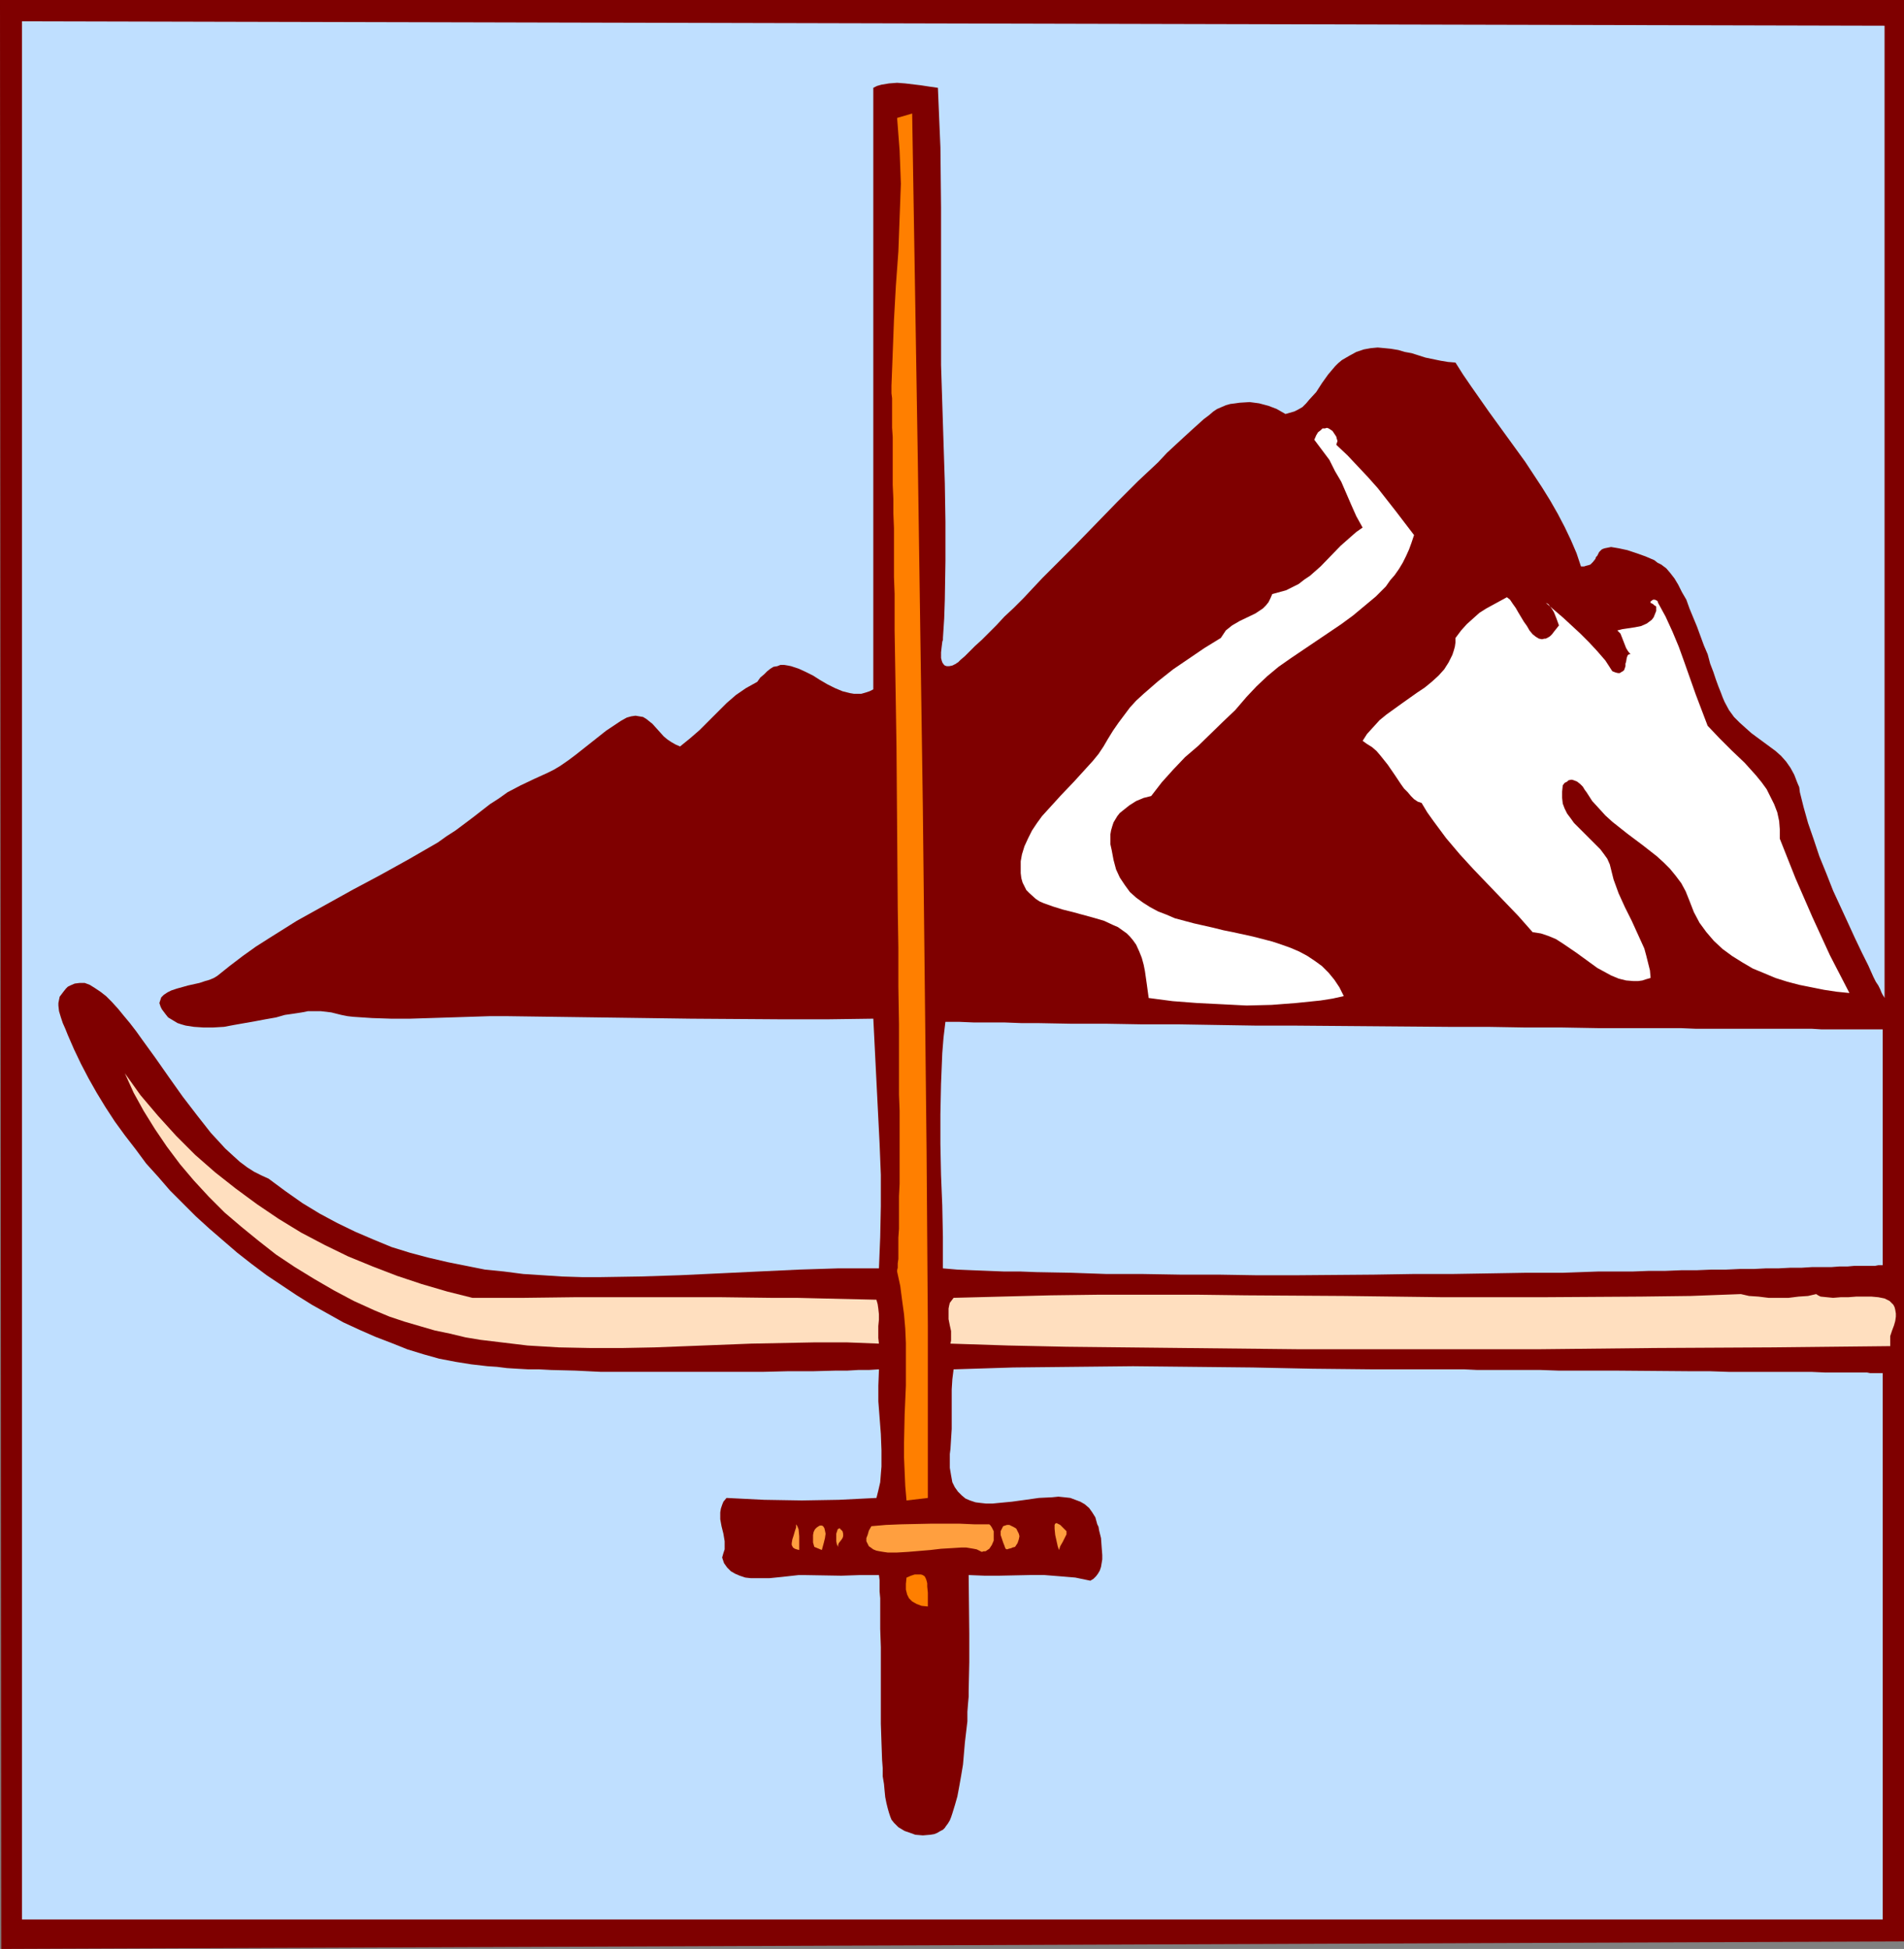 <?xml version="1.0" encoding="UTF-8" standalone="no"?>
<svg
   version="1.0"
   width="129.766mm"
   height="132.826mm"
   id="svg15"
   sodipodi:docname="Skiing - Equipment 6.wmf"
   xmlns:inkscape="http://www.inkscape.org/namespaces/inkscape"
   xmlns:sodipodi="http://sodipodi.sourceforge.net/DTD/sodipodi-0.dtd"
   xmlns="http://www.w3.org/2000/svg"
   xmlns:svg="http://www.w3.org/2000/svg">
  <rect width="100%" height="100%" fill="#808080" stroke="none"/>
  <sodipodi:namedview
     id="namedview15"
     pagecolor="#ffffff"
     bordercolor="#000000"
     borderopacity="0.25"
     inkscape:showpageshadow="2"
     inkscape:pageopacity="0.0"
     inkscape:pagecheckerboard="0"
     inkscape:deskcolor="#d1d1d1"
     inkscape:document-units="mm" />
  <defs
     id="defs1">
    <pattern
       id="WMFhbasepattern"
       patternUnits="userSpaceOnUse"
       width="6"
       height="6"
       x="0"
       y="0" />
  </defs>
  <path
     style="fill:#7f0000;fill-opacity:1;fill-rule:evenodd;stroke:none"
     d="M 490.455,0 V 500.081 L 0.323,502.02 0,0 Z"
     id="path1" />
  <path
     style="fill:#bfdfff;fill-opacity:1;fill-rule:evenodd;stroke:none"
     d="m 485.446,6.625 v 250.444 0 l -0.162,-0.323 -0.323,-0.485 -0.323,-0.646 -0.323,-0.808 -0.485,-0.969 -0.646,-0.969 -0.646,-1.293 -0.646,-1.454 -0.646,-1.454 -0.808,-1.616 -0.808,-1.616 -1.778,-3.716 -1.778,-3.878 -1.939,-4.201 -1.939,-4.201 -1.778,-4.524 -1.778,-4.363 -1.454,-4.363 -1.454,-4.201 -1.131,-4.039 -0.485,-1.939 -0.485,-1.939 -0.162,-1.293 -0.485,-1.131 -0.808,-2.1 -0.97,-1.777 -1.131,-1.616 -1.293,-1.454 -1.454,-1.293 -3.07,-2.262 -3.07,-2.262 -1.454,-1.293 -1.616,-1.454 -1.454,-1.454 -1.293,-1.777 -1.131,-2.1 -0.485,-1.131 -0.485,-1.293 -0.646,-1.616 -0.646,-1.777 -0.323,-0.969 -0.323,-0.969 -0.808,-2.101 -0.646,-2.424 -0.97,-2.262 -1.778,-4.847 -1.939,-4.686 -0.808,-2.262 -1.131,-1.939 -0.97,-1.939 -0.97,-1.616 -1.131,-1.454 -0.97,-1.131 -0.646,-0.485 -0.646,-0.485 -0.97,-0.485 -0.808,-0.646 -2.262,-0.969 -2.262,-0.808 -2.424,-0.808 -2.262,-0.485 -0.97,-0.162 -0.97,-0.162 -0.808,0.162 -0.808,0.162 -0.485,0.162 -0.323,0.162 -0.646,0.646 -0.485,0.969 -0.323,0.323 -0.162,0.485 -0.646,0.808 -0.646,0.646 -0.485,0.162 -0.646,0.162 -0.485,0.162 h -0.808 l -1.131,-3.393 -1.454,-3.393 -1.616,-3.393 -1.778,-3.393 -1.939,-3.393 -2.101,-3.393 -4.363,-6.625 -4.686,-6.463 -4.686,-6.463 -4.525,-6.463 -2.101,-3.07 -1.939,-3.07 -1.939,-0.162 -1.939,-0.323 -3.878,-0.808 -3.555,-1.131 -1.778,-0.323 -1.616,-0.485 -1.939,-0.323 -1.616,-0.162 -1.778,-0.162 -1.778,0.162 -1.778,0.323 -1.939,0.646 -1.778,0.969 -1.939,1.131 -0.97,0.808 -0.808,0.808 -1.778,2.101 -1.616,2.262 -1.454,2.262 -1.778,1.939 -0.808,0.969 -0.97,0.969 -1.131,0.646 -0.97,0.485 -1.131,0.323 -1.131,0.323 -2.262,-1.293 -2.101,-0.808 -2.424,-0.646 -2.424,-0.323 -2.586,0.162 -1.131,0.162 -1.293,0.162 -1.131,0.323 -1.131,0.485 -1.131,0.485 -0.97,0.646 -1.131,0.969 -1.293,0.969 -1.616,1.454 -1.616,1.454 -1.939,1.777 -2.101,1.939 -2.262,2.101 -2.262,2.424 -2.586,2.424 -2.586,2.424 -2.586,2.585 -2.747,2.747 -5.494,5.655 -5.494,5.655 -5.494,5.494 -2.747,2.747 -2.586,2.747 -2.424,2.585 -2.424,2.424 -2.424,2.262 -2.101,2.262 -1.939,1.939 -1.778,1.777 -1.778,1.616 -1.454,1.454 -1.131,1.131 -1.131,0.969 -0.323,0.323 -0.323,0.323 -0.323,0.162 -0.162,0.162 -0.97,0.485 -0.808,0.162 h -0.646 l -0.485,-0.162 -0.323,-0.323 -0.323,-0.485 -0.162,-0.485 -0.162,-0.646 v -1.454 l 0.162,-1.454 0.162,-1.293 0.162,-0.485 v -0.485 l 0.323,-5.009 0.162,-4.847 0.162,-10.018 v -10.018 l -0.162,-10.018 -0.646,-20.197 -0.323,-10.179 V 84.182 68.832 53.482 l -0.162,-15.511 -0.323,-7.594 -0.323,-7.756 -2.262,-0.323 -2.101,-0.323 -4.04,-0.485 -2.101,-0.162 -2.101,0.162 -1.939,0.323 -1.131,0.323 -0.97,0.485 V 177.573 l -0.97,0.485 -0.97,0.323 -1.131,0.323 h -0.808 -1.131 l -0.97,-0.162 -1.939,-0.485 -1.939,-0.808 -1.939,-0.969 -1.939,-1.131 -1.778,-1.131 -1.939,-0.969 -1.778,-0.808 -1.939,-0.646 -0.808,-0.162 -0.97,-0.162 h -0.97 l -0.808,0.323 -0.97,0.162 -0.808,0.485 -0.808,0.646 -0.808,0.808 -0.97,0.808 -0.808,1.131 -1.454,0.808 -1.454,0.808 -2.586,1.777 -2.424,2.1 -2.262,2.262 -4.686,4.686 -2.424,2.1 -2.586,2.1 -1.131,-0.485 -1.131,-0.646 -0.97,-0.646 -0.97,-0.808 -1.454,-1.616 -1.454,-1.616 -1.616,-1.293 -0.808,-0.485 -0.97,-0.162 -0.97,-0.162 -1.131,0.162 -1.131,0.323 -1.454,0.808 -1.939,1.293 -1.939,1.293 -7.757,6.14 -1.939,1.454 -2.101,1.454 -1.616,0.969 -1.616,0.808 -3.555,1.616 -3.394,1.616 -3.394,1.777 -2.262,1.616 -2.262,1.454 -4.363,3.393 -4.525,3.393 -2.262,1.454 -2.262,1.616 -7.272,4.201 -7.272,4.039 -7.272,3.878 -7.272,4.039 -7.272,4.039 -6.949,4.363 -3.555,2.262 -3.394,2.424 -3.394,2.585 -3.232,2.585 -0.808,0.485 -1.131,0.485 -1.131,0.323 -1.454,0.485 -2.909,0.646 -2.909,0.808 -1.454,0.485 -0.97,0.485 -0.97,0.646 -0.646,0.646 -0.162,0.485 -0.162,0.485 -0.162,0.485 0.162,0.485 0.162,0.485 0.323,0.646 0.485,0.646 0.485,0.646 0.646,0.808 0.808,0.485 0.808,0.485 0.808,0.485 0.97,0.323 1.131,0.323 2.101,0.323 2.424,0.162 h 2.586 l 2.747,-0.162 2.586,-0.485 5.494,-0.969 2.586,-0.485 2.747,-0.485 2.262,-0.646 2.262,-0.323 2.101,-0.323 1.616,-0.323 h 1.616 1.616 l 2.747,0.323 2.586,0.646 1.616,0.323 1.454,0.162 4.848,0.323 4.848,0.162 h 5.01 l 5.171,-0.162 10.181,-0.323 5.01,-0.162 h 4.848 l 47.026,0.646 23.432,0.162 h 11.797 l 11.797,-0.162 0.808,16.158 0.808,15.996 0.323,8.079 v 8.079 l -0.162,7.917 -0.323,8.079 h -10.342 l -10.181,0.323 -10.342,0.485 -10.181,0.485 -10.342,0.485 -10.019,0.323 -10.181,0.162 h -5.01 l -5.171,-0.162 -4.848,-0.323 -5.01,-0.323 -5.01,-0.646 -4.848,-0.485 -4.848,-0.969 -4.848,-0.969 -4.848,-1.131 -4.848,-1.293 -4.686,-1.454 -4.686,-1.939 -4.525,-1.939 -4.686,-2.262 -4.525,-2.424 -4.525,-2.747 -4.363,-3.07 -4.363,-3.232 -1.778,-0.808 -1.939,-0.969 -1.778,-1.131 -1.939,-1.454 -1.778,-1.616 -1.939,-1.777 -1.778,-1.939 -1.939,-2.1 -1.778,-2.262 -1.778,-2.262 -3.717,-4.847 -3.555,-5.009 -3.394,-4.847 -3.394,-4.686 -1.616,-2.262 -1.616,-2.1 -1.616,-1.939 -1.454,-1.777 -1.616,-1.777 -1.454,-1.454 -1.454,-1.131 -1.454,-0.969 -1.293,-0.808 -1.293,-0.485 h -1.293 l -1.293,0.162 -1.131,0.485 -0.646,0.323 -0.485,0.485 -0.646,0.808 -0.485,0.646 -0.485,0.646 -0.162,0.808 -0.162,0.808 v 0.646 l 0.162,1.454 0.485,1.616 0.485,1.454 0.646,1.454 0.646,1.616 1.616,3.716 1.778,3.716 1.939,3.716 2.101,3.716 2.262,3.716 2.424,3.716 2.586,3.555 2.747,3.555 2.747,3.716 3.07,3.393 3.07,3.555 3.394,3.393 3.232,3.232 3.555,3.232 3.555,3.07 3.555,3.07 3.717,2.908 3.878,2.908 3.878,2.585 3.878,2.585 3.878,2.424 4.04,2.262 4.04,2.262 4.202,1.939 4.04,1.777 4.202,1.616 4.04,1.616 4.202,1.293 4.04,1.131 4.202,0.808 4.04,0.646 4.202,0.485 2.424,0.162 2.586,0.323 2.586,0.162 2.909,0.162 h 2.747 l 3.07,0.162 6.302,0.162 6.626,0.323 h 6.787 6.787 21.008 6.949 l 6.626,-0.162 h 6.464 l 5.979,-0.162 h 2.909 l 2.747,-0.162 h 2.747 l 2.586,-0.162 -0.162,4.201 v 4.039 l 0.323,4.201 0.323,4.201 0.162,4.201 v 4.201 l -0.162,1.939 -0.162,2.101 -0.485,2.1 -0.485,1.939 -9.696,0.485 -9.534,0.162 -9.696,-0.162 -9.696,-0.485 -0.808,0.969 -0.323,0.808 -0.323,0.969 -0.162,0.969 v 0.808 0.969 l 0.323,1.777 0.485,1.939 0.323,1.939 v 1.131 0.969 l -0.323,0.969 -0.323,1.131 0.485,1.454 0.808,1.131 0.97,0.969 1.131,0.646 1.131,0.485 1.454,0.485 1.454,0.162 h 1.454 3.232 l 3.232,-0.323 2.909,-0.323 1.454,-0.162 h 1.293 l 9.696,0.162 4.848,-0.162 h 4.848 l 0.162,1.293 v 1.454 1.454 l 0.162,1.777 v 1.777 1.939 4.201 l 0.162,4.686 v 14.704 5.009 l 0.162,4.847 0.162,4.524 0.162,2.1 v 2.1 l 0.323,1.939 0.162,1.777 0.162,1.616 0.323,1.616 0.323,1.293 0.323,1.131 0.323,0.969 0.323,0.808 0.646,0.808 0.485,0.485 0.646,0.646 0.808,0.485 0.808,0.485 0.97,0.323 1.778,0.646 1.939,0.162 1.939,-0.162 0.97,-0.162 0.808,-0.323 0.808,-0.485 0.646,-0.323 0.485,-0.485 0.323,-0.485 0.485,-0.646 0.485,-0.808 0.323,-0.808 0.323,-0.969 0.646,-2.1 0.646,-2.262 0.485,-2.585 0.485,-2.747 0.485,-2.908 0.485,-5.655 0.323,-2.747 0.323,-2.747 v -2.424 l 0.162,-2.101 0.162,-1.777 v -0.808 -0.646 l 0.162,-7.433 v -7.433 l -0.162,-15.027 4.04,0.162 h 3.878 l 7.757,-0.162 h 3.878 l 4.04,0.323 3.878,0.323 3.878,0.808 0.808,-0.485 0.646,-0.646 0.485,-0.646 0.485,-0.808 0.323,-0.969 0.162,-0.969 0.162,-0.969 v -1.131 l -0.162,-2.1 -0.162,-2.262 -0.485,-1.939 -0.162,-0.969 -0.323,-0.646 -0.485,-1.777 -0.808,-1.293 -0.808,-1.131 -1.131,-0.969 -1.131,-0.646 -1.293,-0.485 -1.293,-0.485 -1.454,-0.162 -1.616,-0.162 -1.616,0.162 -3.394,0.162 -3.394,0.485 -3.555,0.485 -3.394,0.323 -1.616,0.162 h -1.616 l -1.454,-0.162 -1.293,-0.162 -1.454,-0.485 -1.131,-0.485 -0.97,-0.808 -0.97,-0.969 -0.808,-1.131 -0.646,-1.293 -0.323,-1.777 -0.323,-1.939 v -1.131 -1.131 -1.293 l 0.162,-1.293 0.162,-2.585 0.162,-2.585 V 357.893 l 0.162,-2.585 0.323,-2.585 15.352,-0.485 15.514,-0.162 15.352,-0.162 15.514,0.162 15.352,0.162 15.352,0.323 15.514,0.162 h 15.352 8.242 l 3.394,0.162 h 7.757 4.202 4.363 l 4.525,0.162 h 4.686 9.858 l 19.715,0.162 h 4.848 l 4.686,0.162 h 4.686 4.525 4.202 4.04 3.878 l 3.555,0.162 h 3.232 2.909 4.686 l 0.808,0.162 h 3.232 V 494.426 H 5.656 V 5.494 Z"
     id="path2" />
  <path
     style="fill:#ff7f00;fill-opacity:1;fill-rule:evenodd;stroke:none"
     d="m 234.966,29.245 1.454,89.191 1.293,89.191 0.485,44.595 0.485,44.434 0.323,44.757 v 44.434 l -5.494,0.646 -0.323,-3.716 -0.162,-3.716 -0.162,-3.716 v -3.555 l 0.162,-7.433 0.323,-7.433 v -7.433 -3.555 l -0.162,-3.716 -0.323,-3.716 -0.485,-3.555 -0.485,-3.716 -0.808,-3.716 v -0.323 l 0.162,-0.646 v -1.131 l 0.162,-1.131 v -1.616 -1.777 -2.1 l 0.162,-2.262 v -2.585 -5.817 l 0.162,-3.232 V 286.153 l -0.162,-4.201 v -8.725 -4.686 -4.686 l -0.162,-9.695 v -10.018 l -0.162,-10.179 -0.323,-41.687 -0.162,-10.341 -0.162,-9.856 -0.162,-9.695 v -4.686 -4.686 l -0.162,-4.363 v -4.363 -4.201 -4.039 l -0.162,-3.878 v -3.716 l -0.162,-3.555 v -3.393 -3.232 -2.908 -2.747 l -0.162,-2.424 v -2.262 -2.1 -3.232 l -0.162,-1.293 v -1.939 l 0.162,-4.201 0.162,-4.201 0.323,-8.564 0.485,-8.725 0.646,-8.887 0.323,-8.725 0.323,-8.725 -0.162,-4.363 -0.162,-4.201 -0.323,-4.201 -0.323,-4.201 z"
     id="path3" />
  <path
     style="fill:#ffffff;fill-opacity:1;fill-rule:evenodd;stroke:none"
     d="m 364.246,137.825 -0.646,1.939 -0.646,1.777 -0.808,1.777 -0.808,1.616 -0.97,1.616 -1.131,1.616 -1.131,1.293 -1.131,1.616 -2.586,2.585 -2.909,2.424 -2.909,2.424 -3.07,2.262 -12.928,8.725 -3.232,2.262 -2.909,2.424 -2.747,2.585 -2.586,2.747 -2.909,3.393 -3.232,3.07 -6.302,6.14 -3.394,2.908 -3.07,3.232 -2.909,3.232 -2.747,3.555 -1.939,0.485 -1.939,0.808 -1.778,1.131 -1.616,1.293 -0.808,0.646 -0.646,0.808 -0.485,0.808 -0.485,0.808 -0.323,0.969 -0.323,1.131 -0.162,0.969 v 1.131 1.454 l 0.323,1.454 0.485,2.585 0.646,2.424 0.97,2.1 1.293,1.939 1.293,1.777 1.616,1.454 1.778,1.293 1.778,1.131 2.101,1.131 2.101,0.808 2.262,0.969 2.424,0.646 2.424,0.646 5.01,1.131 2.586,0.646 2.424,0.485 5.171,1.131 5.01,1.293 2.424,0.808 2.262,0.808 2.262,0.969 2.101,1.131 1.939,1.293 1.778,1.293 1.778,1.777 1.454,1.777 1.293,1.939 1.131,2.262 -2.909,0.646 -3.07,0.485 -6.302,0.646 -6.302,0.485 -6.464,0.162 -6.302,-0.323 -6.464,-0.323 -6.302,-0.485 -6.141,-0.808 -0.485,-3.555 -0.485,-3.393 -0.323,-1.616 -0.485,-1.777 -0.646,-1.616 -0.808,-1.777 -0.808,-1.131 -0.808,-0.969 -0.808,-0.808 -1.131,-0.808 -1.131,-0.808 -1.131,-0.485 -2.424,-1.131 -2.747,-0.808 -5.333,-1.454 -2.586,-0.646 -2.586,-0.808 -2.262,-0.808 -1.131,-0.485 -0.97,-0.646 -1.616,-1.454 -0.808,-0.808 -0.485,-0.969 -0.485,-0.969 -0.323,-1.131 -0.162,-1.293 v -1.454 -1.616 l 0.323,-1.777 0.646,-2.1 0.97,-2.1 0.97,-1.939 1.293,-1.939 1.293,-1.777 1.616,-1.777 3.232,-3.555 3.394,-3.555 3.232,-3.555 1.616,-1.777 1.454,-1.777 1.293,-1.939 1.131,-1.939 1.293,-2.1 1.454,-2.101 1.454,-1.939 1.454,-1.939 1.616,-1.777 1.939,-1.777 3.717,-3.232 3.878,-3.07 4.04,-2.747 4.04,-2.747 4.202,-2.585 0.646,-0.969 0.646,-0.969 0.808,-0.646 0.808,-0.646 1.939,-1.131 4.04,-1.939 0.97,-0.646 0.97,-0.646 0.808,-0.808 0.646,-0.808 0.485,-0.969 0.485,-1.131 1.778,-0.485 1.778,-0.485 1.616,-0.808 1.616,-0.808 1.454,-1.131 1.454,-0.969 2.747,-2.424 5.171,-5.332 2.747,-2.424 1.293,-1.131 1.616,-1.131 -1.616,-2.908 -1.293,-2.908 -2.586,-5.978 -1.616,-2.747 -1.454,-2.908 -1.939,-2.585 -1.939,-2.585 0.485,-1.131 0.485,-0.808 0.646,-0.485 0.485,-0.485 h 0.646 l 0.485,-0.162 0.485,0.162 0.485,0.323 0.485,0.323 0.323,0.485 0.646,0.969 0.162,0.646 0.162,0.485 -0.162,0.485 -0.162,0.485 2.909,2.747 2.586,2.747 2.586,2.747 2.586,2.908 4.686,5.978 z"
     id="path4" />
  <path
     style="fill:#ffffff;fill-opacity:1;fill-rule:evenodd;stroke:none"
     d="m 401.576,161.092 -0.646,-1.777 -0.646,-1.616 -0.485,-0.808 -0.485,-0.646 -0.485,-0.646 -0.646,-0.323 2.262,1.939 2.262,1.939 4.363,4.039 2.262,2.262 2.101,2.262 2.101,2.424 1.778,2.747 0.808,0.323 0.646,0.162 h 0.485 l 0.485,-0.323 0.323,-0.162 0.323,-0.323 0.323,-0.969 v -0.646 l 0.162,-0.485 0.162,-0.969 0.162,-0.485 0.162,-0.323 0.323,-0.162 h 0.323 l -0.646,-0.808 -0.485,-0.808 -1.131,-2.908 -0.323,-0.808 -0.808,-0.808 1.293,-0.323 3.232,-0.485 1.616,-0.323 1.454,-0.646 0.646,-0.485 0.646,-0.485 0.485,-0.646 0.323,-0.808 0.323,-0.808 v -1.131 l -0.162,-0.162 -0.323,-0.162 -0.323,-0.323 -0.323,-0.162 -0.323,-0.162 v -0.323 l 0.162,-0.162 0.485,-0.323 h 0.485 l 0.323,0.162 0.323,0.162 0.162,0.485 1.939,3.555 1.778,3.878 1.616,3.878 1.454,4.039 2.909,8.24 3.07,8.079 3.07,3.232 3.07,3.07 3.394,3.232 2.909,3.232 1.454,1.777 1.293,1.777 0.97,1.939 0.97,1.939 0.808,2.1 0.485,2.262 0.162,2.1 v 2.424 l 4.04,10.179 4.363,10.018 4.525,9.856 5.01,9.695 -3.232,-0.323 -3.232,-0.485 -3.232,-0.646 -3.232,-0.646 -3.07,-0.808 -3.07,-0.969 -3.07,-1.293 -2.747,-1.131 -2.747,-1.616 -2.586,-1.616 -2.424,-1.777 -2.262,-2.1 -1.939,-2.262 -1.778,-2.424 -1.454,-2.747 -1.131,-2.908 -0.97,-2.424 -1.131,-2.1 -1.454,-1.939 -1.454,-1.777 -1.616,-1.616 -1.778,-1.616 -3.717,-2.908 -3.878,-2.908 -3.878,-3.07 -1.778,-1.616 -1.616,-1.777 -1.778,-1.939 -1.454,-2.262 -0.485,-0.646 -0.485,-0.808 -0.646,-0.646 -0.808,-0.646 -0.808,-0.323 -0.485,-0.162 h -0.323 l -0.646,0.162 -0.323,0.323 -0.646,0.323 -0.485,0.646 -0.162,1.616 v 1.616 l 0.162,1.454 0.485,1.293 0.646,1.293 0.97,1.293 0.808,1.131 1.131,1.131 2.262,2.262 2.262,2.262 1.131,1.131 0.97,1.293 0.808,1.131 0.646,1.454 0.485,1.939 0.485,1.939 0.646,1.777 0.646,1.777 1.616,3.555 1.778,3.555 1.616,3.555 1.616,3.555 0.485,1.777 0.485,1.939 0.485,1.939 0.162,1.939 -1.131,0.323 -0.97,0.323 -1.131,0.162 h -1.131 l -1.939,-0.162 -1.939,-0.485 -1.939,-0.808 -1.778,-0.969 -1.778,-0.969 -1.778,-1.293 -3.555,-2.585 -3.555,-2.424 -1.778,-1.131 -1.939,-0.808 -1.939,-0.646 -2.101,-0.323 -3.717,-4.201 -3.878,-4.039 -7.595,-7.917 -3.555,-3.878 -3.555,-4.201 -3.232,-4.363 -1.616,-2.262 -1.454,-2.424 -0.97,-0.323 -0.97,-0.646 -0.808,-0.808 -0.808,-0.969 -0.97,-0.969 -0.808,-1.131 -1.616,-2.424 -1.778,-2.585 -1.939,-2.424 -0.97,-1.131 -1.131,-0.969 -1.293,-0.808 -1.131,-0.808 1.131,-1.777 1.616,-1.777 1.616,-1.777 1.778,-1.454 4.04,-2.908 3.878,-2.747 1.939,-1.293 1.778,-1.454 1.778,-1.616 1.454,-1.616 1.131,-1.777 0.97,-1.939 0.323,-0.969 0.323,-1.131 0.162,-1.131 v -1.131 l 1.454,-1.939 1.454,-1.616 1.616,-1.454 1.616,-1.454 1.778,-1.131 1.778,-0.969 3.555,-1.939 0.808,0.646 0.646,0.969 0.808,1.131 0.646,1.131 1.454,2.424 0.808,1.131 0.646,1.131 0.808,0.969 0.808,0.646 0.808,0.485 0.808,0.162 0.646,-0.162 h 0.323 l 0.646,-0.323 0.485,-0.323 0.485,-0.485 0.485,-0.646 0.646,-0.808 z"
     id="path5" />
  <path
     style="fill:#bfdfff;fill-opacity:1;fill-rule:evenodd;stroke:none"
     d="m 484.961,265.148 v 60.753 h -1.131 l -0.808,0.162 h -0.97 -1.293 -1.454 -1.616 l -1.778,0.162 h -2.101 l -2.101,0.162 h -2.424 -2.586 l -2.586,0.162 h -2.909 l -3.07,0.162 h -3.232 l -3.232,0.162 h -3.555 l -3.555,0.162 h -3.717 l -3.878,0.162 h -3.878 l -4.04,0.162 h -4.202 l -4.202,0.162 h -8.888 l -9.05,0.323 h -9.373 l -9.534,0.162 -9.858,0.162 h -10.019 l -10.019,0.162 -20.038,0.162 h -10.181 l -9.858,-0.162 h -9.858 l -9.534,-0.162 h -9.373 l -9.211,-0.323 -8.888,-0.162 -4.202,-0.162 h -4.202 l -4.04,-0.162 -4.04,-0.162 -3.878,-0.162 -3.717,-0.323 v -8.079 l -0.162,-8.079 -0.323,-7.917 -0.162,-7.917 v -7.756 l 0.162,-7.756 0.323,-7.917 0.323,-4.039 0.485,-4.039 h 3.555 l 3.878,0.162 h 3.878 4.04 l 4.202,0.162 h 4.202 l 8.726,0.162 h 9.05 l 9.373,0.162 h 9.534 l 9.696,0.162 10.019,0.162 h 10.019 l 20.038,0.162 19.877,0.162 h 9.858 l 9.534,0.162 h 9.373 l 9.211,0.162 h 8.726 4.363 8.242 l 3.878,0.162 h 7.595 3.555 6.949 3.07 8.726 l 2.586,0.162 h 8.403 1.616 z"
     id="path6" />
  <path
     style="fill:#ffdfbf;fill-opacity:1;fill-rule:evenodd;stroke:none"
     d="m 121.685,334.303 h 13.251 l 12.928,-0.162 h 25.21 12.766 l 12.766,0.162 h 6.626 l 6.626,0.162 6.949,0.162 6.949,0.162 0.323,1.131 0.162,1.131 0.162,1.454 v 1.454 l -0.162,1.616 v 3.07 l 0.162,1.454 -8.242,-0.323 h -8.242 l -8.242,0.162 -8.242,0.162 -16.483,0.646 -8.403,0.323 -8.242,0.162 h -8.242 l -8.08,-0.162 -8.08,-0.485 -4.04,-0.485 -4.04,-0.485 -4.04,-0.485 -3.878,-0.646 -4.04,-0.969 -3.878,-0.808 -3.878,-1.131 -3.878,-1.131 -3.878,-1.293 -3.878,-1.616 -5.333,-2.424 -5.171,-2.747 -5.01,-2.908 -5.01,-3.07 -4.848,-3.232 -4.525,-3.555 -4.363,-3.555 -4.363,-3.716 -4.04,-4.039 -3.878,-4.201 -3.555,-4.201 -3.394,-4.524 -3.07,-4.524 -2.909,-4.686 -2.586,-4.686 -2.262,-5.009 4.04,5.655 4.525,5.332 4.686,5.17 4.848,4.847 5.171,4.524 5.333,4.201 5.494,4.039 5.494,3.716 5.818,3.555 6.141,3.232 5.979,2.908 6.302,2.585 6.302,2.424 6.302,2.1 6.626,1.939 z"
     id="path7" />
  <path
     style="fill:#ffdfbf;fill-opacity:1;fill-rule:evenodd;stroke:none"
     d="m 448.439,333.333 2.101,0.485 2.424,0.162 2.586,0.323 h 2.586 2.586 l 2.586,-0.323 2.424,-0.162 2.101,-0.485 0.485,0.323 0.646,0.323 1.616,0.162 1.616,0.162 1.939,-0.162 h 0.97 0.97 l 2.101,-0.162 h 1.939 1.939 l 1.778,0.162 1.616,0.323 0.646,0.323 0.646,0.323 0.485,0.485 0.485,0.485 0.323,0.646 0.162,0.646 0.162,0.969 v 0.808 l -0.162,1.131 -0.323,1.131 -0.485,1.293 -0.485,1.454 v 2.585 l -30.219,0.323 -30.381,0.162 -30.381,0.323 h -30.542 -30.381 l -30.219,-0.323 -30.058,-0.323 -15.029,-0.323 -14.867,-0.485 0.162,-0.808 v -0.808 -1.616 l -0.323,-1.454 -0.323,-1.616 v -1.454 -1.293 l 0.162,-0.808 0.162,-0.646 0.485,-0.646 0.485,-0.646 12.443,-0.323 12.605,-0.323 12.443,-0.162 h 25.21 l 12.605,0.162 25.371,0.162 25.371,0.323 h 25.533 l 25.533,-0.162 12.766,-0.162 z"
     id="path8" />
  <path
     style="fill:#ff9f3f;fill-opacity:1;fill-rule:evenodd;stroke:none"
     d="m 252.904,399.742 -0.646,-0.323 -0.646,-0.323 -0.808,-0.162 -0.97,-0.162 -0.97,-0.162 h -1.131 l -2.586,0.162 -2.747,0.162 -2.747,0.323 -5.818,0.485 -2.747,0.162 h -2.424 l -1.131,-0.162 -0.97,-0.162 -0.808,-0.162 -0.808,-0.323 -0.646,-0.485 -0.485,-0.323 -0.323,-0.646 -0.323,-0.646 v -0.808 l 0.323,-0.808 0.323,-1.131 0.646,-1.131 3.717,-0.323 3.878,-0.162 7.595,-0.162 h 7.595 l 3.717,0.162 h 3.878 l 0.323,0.323 0.323,0.485 0.485,0.969 v 1.293 1.131 l -0.485,1.131 -0.646,0.969 -0.485,0.323 -0.485,0.323 h -0.485 z"
     id="path9" />
  <path
     style="fill:#ff9f3f;fill-opacity:1;fill-rule:evenodd;stroke:none"
     d="m 205.878,399.257 -0.646,-0.162 -0.485,-0.162 -0.485,-0.323 -0.162,-0.323 -0.162,-0.323 v -0.485 l 0.162,-0.969 0.323,-0.969 0.323,-1.131 0.323,-0.969 v -0.808 l 0.323,0.485 0.323,0.808 0.162,1.777 v 1.777 z"
     id="path10" />
  <path
     style="fill:#ff9f3f;fill-opacity:1;fill-rule:evenodd;stroke:none"
     d="m 211.696,399.257 -1.939,-0.808 -0.323,-1.131 v -1.131 -0.808 l 0.162,-0.808 0.323,-0.646 0.485,-0.485 0.485,-0.323 0.323,-0.162 h 0.485 l 0.323,0.162 0.323,0.485 0.162,0.646 0.162,0.808 -0.162,1.131 -0.323,1.293 z"
     id="path11" />
  <path
     style="fill:#ff9f3f;fill-opacity:1;fill-rule:evenodd;stroke:none"
     d="m 261.469,398.449 -0.646,0.162 -0.323,0.162 -0.646,0.162 -0.485,0.162 -0.323,-0.162 -0.162,-0.323 -0.162,-0.485 -0.323,-0.808 -0.323,-0.969 -0.323,-0.969 v -0.969 l 0.323,-0.646 0.323,-0.646 0.485,-0.162 0.485,-0.162 h 0.646 l 0.646,0.323 0.646,0.323 0.485,0.323 0.323,0.646 0.323,0.646 0.162,0.646 -0.162,0.808 -0.323,0.969 z"
     id="path12" />
  <path
     style="fill:#ff9f3f;fill-opacity:1;fill-rule:evenodd;stroke:none"
     d="m 274.72,394.409 v 0.808 l -0.323,0.646 -0.646,1.293 -0.646,1.131 -0.162,0.485 -0.162,0.485 -0.162,-0.485 -0.162,-0.485 -0.323,-1.454 -0.323,-1.454 -0.162,-1.616 v -0.485 -0.485 l 0.162,-0.323 0.323,-0.162 0.323,0.162 0.646,0.323 0.323,0.323 0.323,0.323 0.485,0.485 z"
     id="path13" />
  <path
     style="fill:#ff9f3f;fill-opacity:1;fill-rule:evenodd;stroke:none"
     d="m 215.897,398.449 -0.162,-0.323 -0.162,-0.323 -0.162,-0.808 v -0.969 -0.969 l 0.323,-0.969 v -0.162 l 0.323,-0.162 0.162,-0.162 0.162,0.162 0.323,0.323 0.323,0.323 0.162,0.646 v 0.646 l -0.162,0.485 -0.323,0.485 -0.646,0.808 -0.162,0.485 z"
     id="path14" />
  <path
     style="fill:#ff7f00;fill-opacity:1;fill-rule:evenodd;stroke:none"
     d="m 239.006,413.799 -1.616,-0.162 -1.293,-0.485 -1.131,-0.646 -0.808,-0.808 -0.485,-0.969 -0.323,-1.293 v -1.454 l 0.162,-1.616 1.131,-0.485 0.97,-0.323 h 0.808 0.808 l 0.485,0.162 0.485,0.323 0.323,0.646 0.162,0.485 0.162,0.646 v 0.808 l 0.162,1.616 v 1.777 z"
     id="path15" />
</svg>
